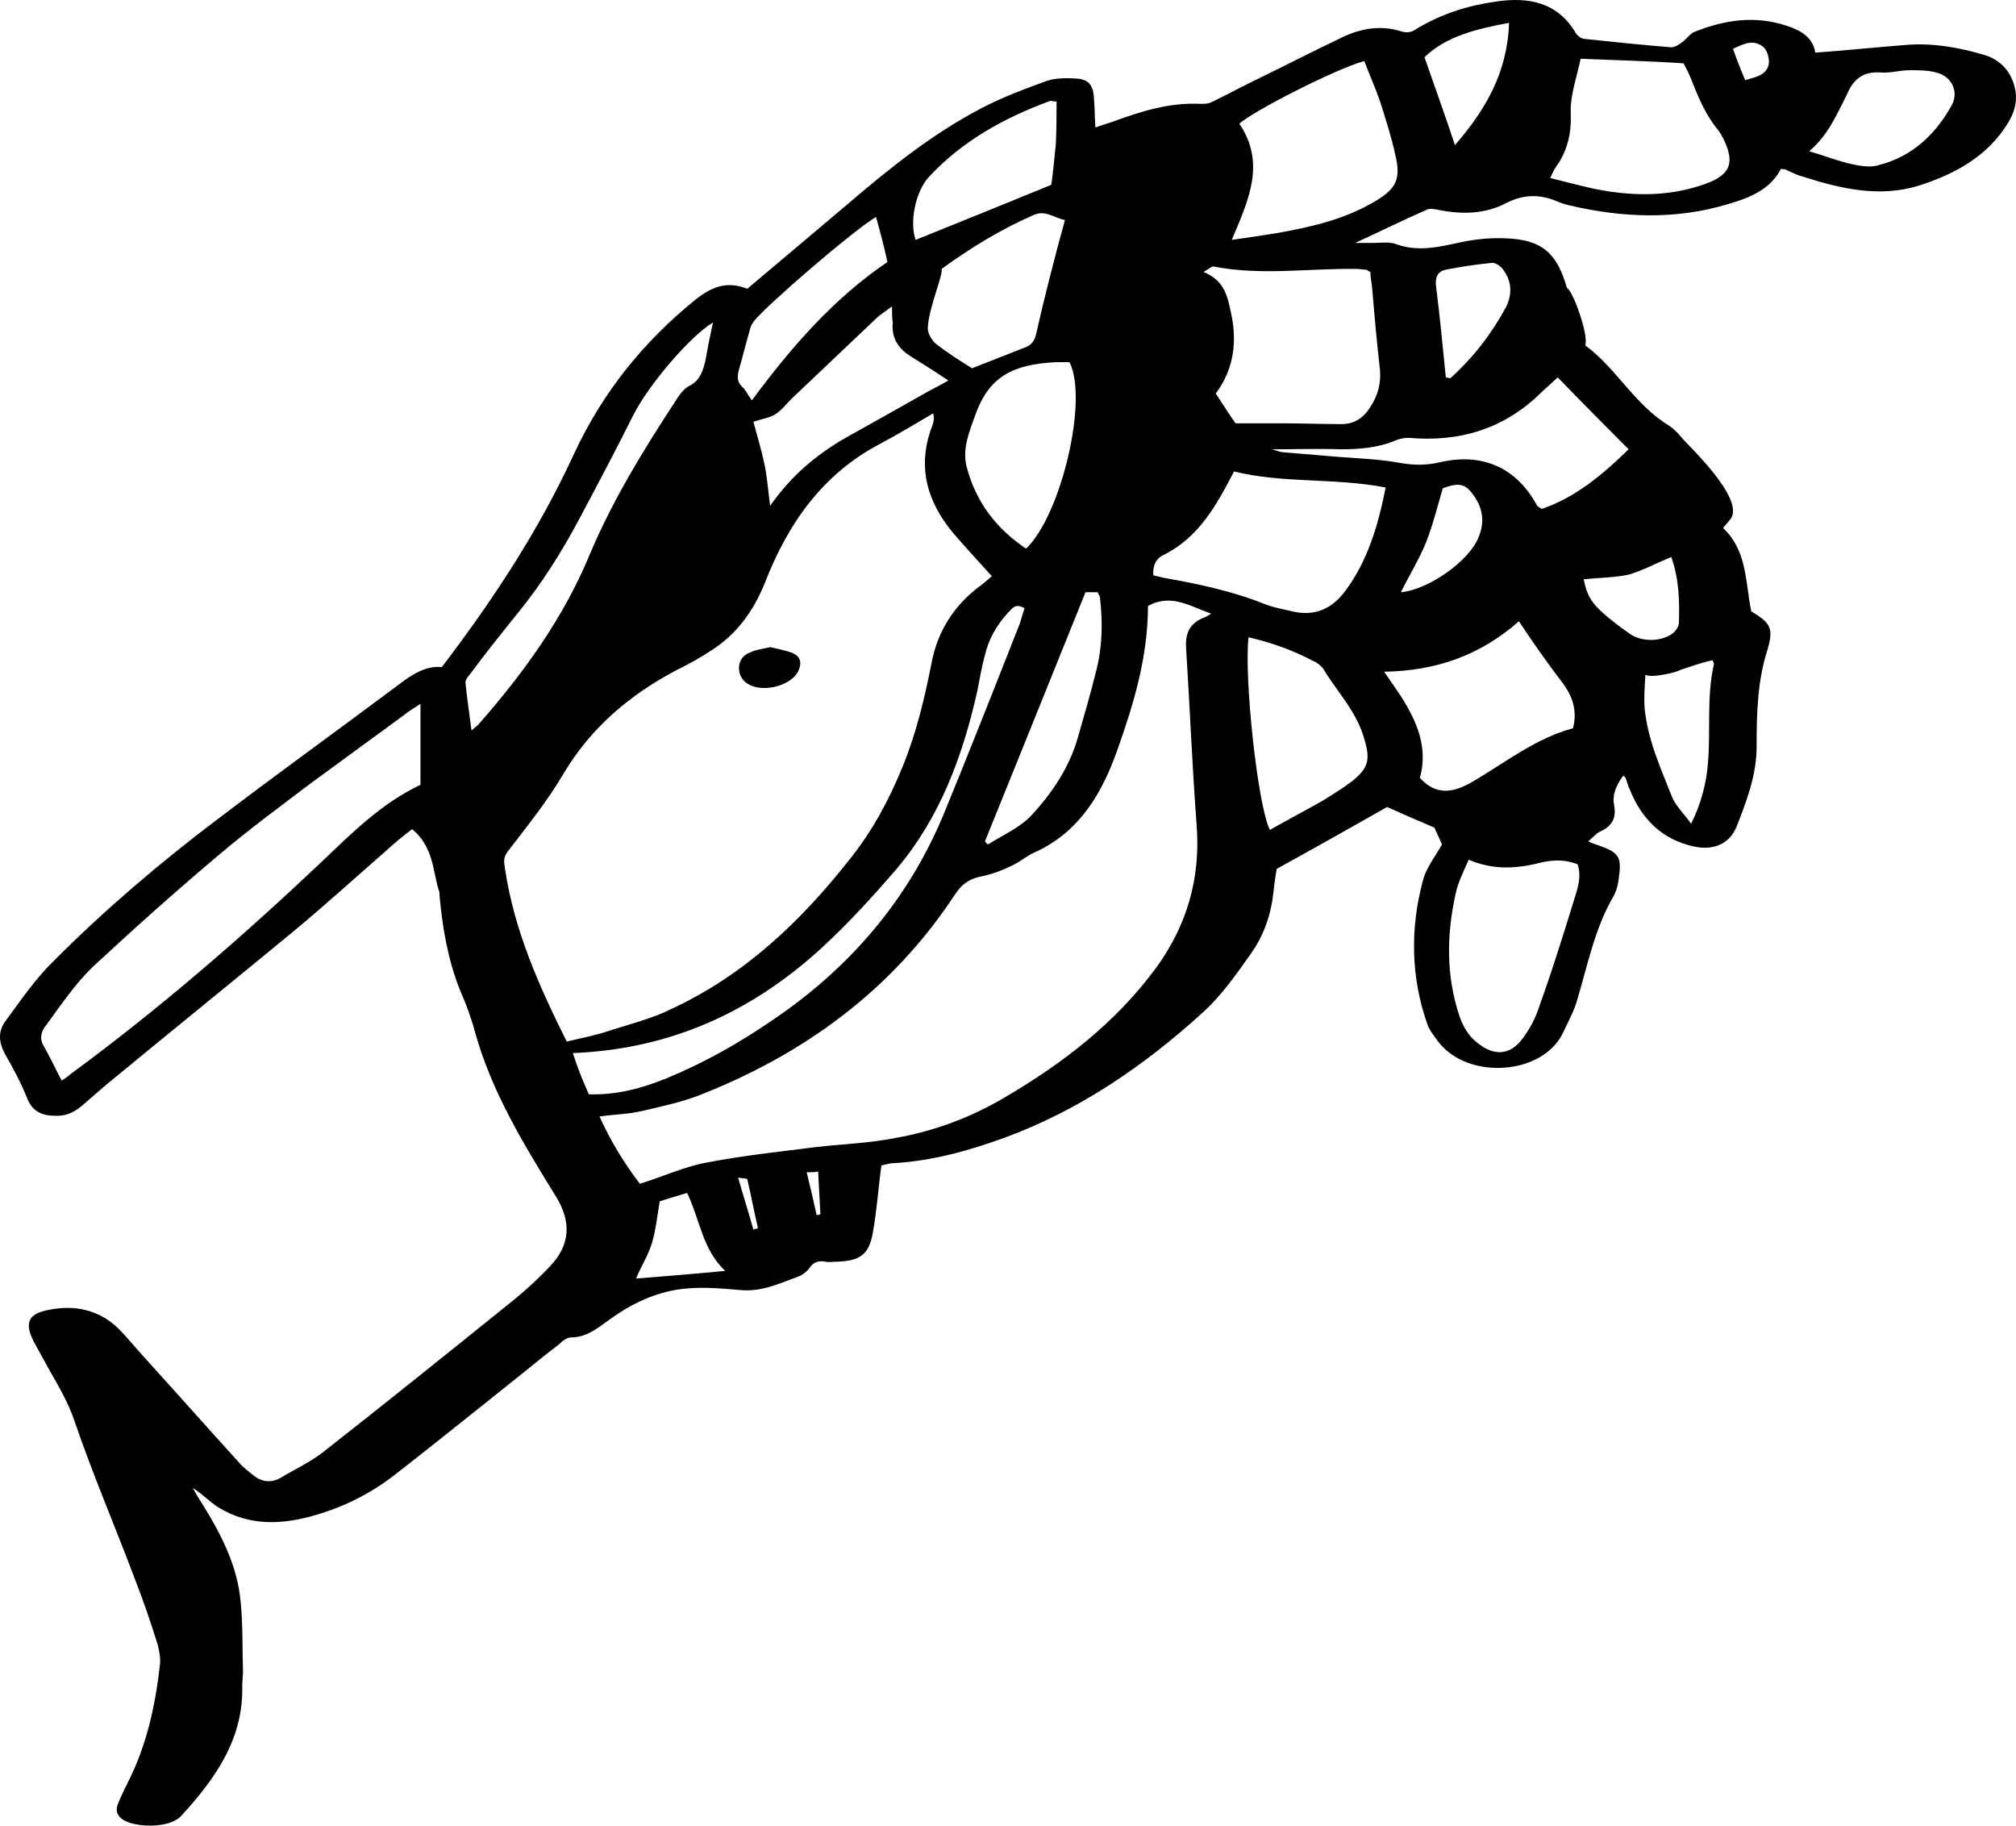<?xml version="1.0" encoding="UTF-8"?> <svg xmlns="http://www.w3.org/2000/svg" width="592" height="536" viewBox="0 0 592 536" fill="none"><path d="M121.017 243.436C118.333 245.456 115.648 247.7 113.188 249.944C104.24 257.797 95.292 265.875 86.121 273.505C68.673 287.866 51.225 302.003 33.777 316.364C30.646 318.832 27.738 321.525 24.83 323.993C22.369 326.237 19.685 327.808 16.106 327.583C12.527 327.583 9.619 326.461 8.053 322.647C6.263 318.159 4.026 313.895 1.566 309.632C-0.447 306.042 -0.671 302.676 1.79 299.534C6.263 293.476 10.514 287.193 15.882 282.032C30.869 266.997 47.199 253.085 64.199 240.295C81.871 226.831 99.99 213.817 117.661 200.577C121.464 197.66 125.491 195.416 129.741 195.865C144.952 175.894 158.373 155.475 168.663 133.036C176.939 115.309 188.795 100.499 204.006 88.157C208.704 84.343 213.401 82.323 219.441 84.791C229.283 76.489 239.125 68.186 248.968 59.884C261.047 49.562 273.574 39.464 287.666 32.059C293.93 28.693 300.641 26.225 307.351 23.757C310.036 22.859 313.391 22.859 316.299 23.084C319.654 23.308 320.996 25.103 321.22 28.469C321.444 31.162 321.444 34.079 321.667 37.445C323.457 36.772 325.023 36.323 326.365 35.874C334.865 32.733 343.365 30.04 352.537 30.489C353.655 30.489 354.774 30.488 355.668 30.04C360.366 27.796 364.84 25.328 369.537 23.084C377.814 19.045 386.09 14.781 394.591 10.742C399.959 8.274 405.552 7.376 411.367 9.171C413.381 9.845 414.723 9.396 416.289 8.274C423.447 4.01 431.276 1.542 439.552 0.42C448.947 -0.926 457.448 0.644 462.816 9.844C463.264 10.518 464.382 11.415 465.277 11.415C473.777 12.313 482.277 13.21 490.778 13.884C491.896 13.884 493.238 12.986 494.357 12.088C495.475 11.191 496.37 9.845 497.488 9.396C506.436 5.805 515.384 4.459 524.779 7.601C528.805 8.947 532.384 10.966 533.055 15.454C542.227 14.781 550.951 13.883 559.451 13.21C567.504 12.537 575.109 13.884 582.715 16.128C587.859 17.698 590.991 21.513 591.886 26.898C592.333 30.264 591.439 33.181 589.649 36.098C583.609 45.972 573.991 51.133 563.477 54.498C551.845 58.089 540.437 55.396 529.253 51.806C527.463 51.357 525.897 50.459 524.331 49.786C524.108 49.562 523.66 49.786 522.989 49.562C519.857 55.62 513.818 58.089 507.555 59.884C492.12 64.596 476.462 63.923 461.027 60.333C459.908 60.108 458.566 59.659 457.448 59.211C452.303 56.967 447.382 56.967 442.237 59.66C436.197 62.801 429.486 63.025 422.776 61.679C421.434 61.455 419.868 61.006 418.749 61.679C412.039 64.596 405.328 67.962 397.946 71.328C399.959 71.328 401.749 71.328 403.315 71.328C405.551 71.328 408.236 70.879 410.249 71.777C416.736 74.02 422.776 72.45 429.039 71.103C433.289 70.206 437.987 69.757 442.46 69.981C452.75 70.43 457.224 74.245 460.132 84.567C461.698 85.016 466.619 98.255 465.501 101.396C474.672 108.128 480.041 118.899 490.107 124.957C491.449 125.855 492.567 126.977 493.686 128.323C495.475 130.567 512.476 146.275 508.226 152.333C507.554 153.231 506.66 154.128 505.989 155.026C513.147 161.758 512.476 170.958 514.265 179.485C519.858 182.851 520.976 184.421 518.963 190.929C516.055 200.129 515.831 209.553 515.831 219.202C515.831 227.504 512.923 235.134 510.015 242.539C508.002 247.7 503.304 249.719 497.712 248.597C488.093 246.578 482.054 240.519 478.475 231.543C478.027 230.646 477.804 229.524 477.356 228.402C477.356 228.178 477.133 228.178 476.685 227.729C474.672 230.422 473.33 233.339 474.001 236.48C474.672 240.295 473.33 242.539 469.974 244.109C468.856 244.558 467.961 245.68 466.395 247.027C467.738 247.7 468.632 247.924 469.303 248.149C475.567 250.392 476.238 251.514 475.343 258.022C475.119 259.817 474.672 261.612 473.777 263.183C468.185 272.832 466.172 283.602 463.04 293.924C462.145 297.066 460.356 300.207 459.014 303.124C453.198 315.69 431.052 317.261 422.328 305.817C421.21 304.246 419.868 302.676 419.197 300.881C414.275 286.968 414.052 272.607 417.854 258.47C418.749 254.88 421.433 251.514 423.447 247.924C422.776 246.353 421.881 244.558 421.21 242.988C416.512 240.968 412.262 239.173 407.341 236.929C397.051 242.763 386.314 248.822 374.906 255.105C374.682 256.675 374.235 258.919 374.011 261.388C373.34 268.119 371.327 274.402 367.3 280.012C363.05 286.071 358.8 292.129 353.431 297.066C336.207 312.773 316.97 326.012 294.824 334.09C284.311 337.905 273.798 340.822 262.613 341.495C261.271 341.495 259.929 341.944 258.81 342.169C257.916 348.9 257.468 355.408 256.35 361.691C255.231 368.422 252.547 370.218 245.612 370.442C244.494 370.442 243.376 370.666 242.481 370.442C240.244 369.993 238.678 370.666 237.56 372.462C236.889 373.359 235.77 374.257 234.652 374.705C229.059 376.725 223.691 379.418 217.204 378.745C212.059 378.296 206.914 377.847 201.769 378.296C193.045 378.969 185.216 382.783 178.282 387.945C175.15 390.188 172.018 392.657 167.768 392.657C166.426 392.657 165.084 393.779 164.189 394.676C159.715 398.042 155.465 401.632 151.215 404.998C139.359 414.423 127.727 423.847 115.872 433.047C108.937 438.433 101.332 442.247 93.055 444.716C83.213 447.633 73.371 448.306 63.976 442.472C61.515 440.901 59.502 438.657 56.594 436.862C57.489 438.433 58.383 440.003 59.278 441.35C64.87 450.325 69.792 459.75 70.686 470.521C71.358 477.252 71.134 484.209 71.357 490.94C71.357 492.287 71.134 493.409 71.134 494.755C71.581 510.462 63.304 522.131 53.238 533.126C49.659 536.941 40.041 536.492 36.462 534.472C34.448 533.35 33.777 531.555 34.672 529.536C35.567 527.292 36.685 525.048 37.804 522.804C43.172 512.033 45.633 500.589 46.975 488.696C47.199 486.901 46.751 484.657 46.304 482.862C44.291 476.355 42.054 469.848 39.593 463.565C33.777 448.082 27.29 433.047 21.922 417.34C20.132 411.955 17.224 407.018 14.54 402.306C12.974 399.389 11.408 396.696 9.842 393.779C7.158 388.393 8.277 385.701 14.316 384.579C21.922 383.008 29.08 384.579 34.672 389.964C37.58 392.881 40.041 396.023 42.949 399.164C52.12 409.262 61.068 419.359 70.239 429.457C71.357 430.803 72.923 431.925 74.265 433.047C76.726 435.067 79.41 435.516 82.318 433.945C86.345 431.476 90.818 429.457 94.621 426.54C112.964 412.179 131.083 397.593 149.202 383.008C153.452 379.642 157.702 375.827 161.505 371.788C167.544 365.505 167.768 358.549 163.294 351.369C153.899 336.11 144.504 320.851 139.583 303.349C138.465 299.085 136.899 294.822 135.109 290.783C131.53 281.807 129.964 272.607 129.07 262.958C129.07 262.51 129.07 261.836 128.846 261.388C127.056 255.553 127.28 248.597 121.017 243.436ZM166.426 305.817C170.9 304.695 174.926 304.022 178.729 302.676C184.992 300.656 191.479 299.085 197.295 296.168C218.546 286.295 235.099 270.588 249.415 252.412C256.126 244.11 261.047 234.909 265.074 225.036C269.1 215.163 271.561 204.841 273.574 194.519C275.363 185.319 280.061 177.914 287.443 172.304C288.785 171.407 289.903 170.285 291.245 169.163C287.219 164.675 283.416 160.636 279.614 156.148C272.455 147.397 269.548 137.748 273.127 126.753C273.574 125.182 274.692 123.611 274.021 121.367C268.653 124.509 263.508 127.65 258.363 130.343C241.362 139.319 231.296 153.904 224.586 171.182C221.23 179.485 216.309 186.216 208.927 190.929C205.572 193.173 202.216 194.968 198.637 196.763C184.992 203.943 173.584 213.592 165.531 227.056C160.834 235.134 154.794 242.539 148.978 250.168C147.636 251.963 148.083 253.534 148.307 255.105C150.991 273.28 158.373 289.661 166.426 305.817ZM337.102 177.914C337.102 192.499 333.076 206.187 328.378 219.426C323.904 232.441 317.194 244.334 303.548 250.392C301.535 251.29 299.746 252.861 297.509 253.983C294.825 255.329 291.917 256.451 289.009 257.124C285.206 257.797 282.745 259.144 280.508 262.51C261.942 290.783 235.994 309.632 204.901 321.749C199.532 323.768 193.94 324.89 188.348 326.237C184.545 327.134 180.519 327.134 176.045 327.808C179.4 335.212 183.426 341.72 187.9 347.554C195.058 345.31 201.322 342.393 207.809 341.271C218.322 339.252 229.059 338.13 239.573 336.783C247.402 335.886 255.231 335.661 263.06 334.09C274.469 332.071 285.206 328.032 295.048 322.198C312.272 312.1 327.707 300.207 339.563 284.051C348.51 271.71 352.537 258.022 351.418 242.539C350.076 225.036 349.405 207.534 348.287 190.031C348.063 185.543 349.629 182.851 353.655 181.28C354.326 181.055 354.997 180.607 355.668 180.158C349.629 178.138 344.037 174.099 337.102 177.914ZM18.119 317.261C19.461 316.364 20.132 315.915 20.58 315.466C46.528 296.393 70.91 275.3 94.398 253.085C103.345 244.558 112.069 235.807 123.477 230.422C123.477 222.568 123.477 215.163 123.477 206.636C121.464 207.982 119.898 208.88 118.556 210.002C109.385 216.734 100.437 223.241 91.266 229.973C82.094 236.929 72.923 243.661 64.199 251.066C51.673 261.612 39.37 272.607 27.29 283.827C22.145 288.763 17.895 295.046 13.645 300.881C12.303 302.451 11.408 304.695 12.75 306.939C14.54 310.081 16.106 313.446 18.119 317.261ZM357.011 115.533C359.248 118.899 361.037 121.816 362.827 124.284C367.524 124.284 372.222 124.284 376.695 124.284C382.288 124.284 387.88 124.509 393.248 124.509C397.275 124.733 400.183 122.938 402.196 119.796C404.657 116.206 405.775 112.167 405.104 107.455C404.209 99.601 403.538 91.748 402.867 83.894C402.644 82.547 402.42 81.201 402.42 79.855C401.749 79.63 401.525 79.182 401.078 79.182C400.183 79.182 399.288 78.957 398.393 78.957C384.525 78.733 370.432 80.977 356.563 78.284C355.892 78.06 354.997 78.957 353.431 79.855C359.024 82.099 360.366 86.362 361.261 90.85C363.498 100.05 362.379 108.352 357.011 115.533ZM406.894 143.133C391.906 140.216 376.919 142.011 362.379 138.421C357.234 148.294 352.089 157.719 341.8 162.88C339.339 164.002 338.444 166.246 338.668 168.938C339.786 169.163 340.681 169.387 341.576 169.611C351.642 171.407 361.484 173.426 371.103 177.241C373.787 178.363 376.695 178.812 379.38 179.485C386.09 181.055 391.235 178.811 395.262 173.202C401.525 164.675 404.657 154.577 406.894 143.133ZM361.708 70.43C366.629 69.757 370.879 69.084 375.13 68.411C385.196 66.616 395.038 64.372 403.986 58.986C410.025 55.396 411.367 52.479 409.802 45.747C408.683 40.586 407.117 35.65 405.551 30.713C404.209 26.45 402.196 22.186 400.63 17.923C392.354 20.166 367.748 32.733 363.945 36.323C371.774 47.991 366.629 58.762 361.708 70.43ZM464.158 17.25C463.04 22.635 461.027 28.02 461.25 33.181C461.474 39.016 460.356 44.176 457 48.889C456.329 49.786 455.882 50.908 455.211 52.255C459.685 53.377 463.935 54.498 467.961 55.396C478.922 57.64 489.883 57.864 500.62 54.05C508.226 51.357 509.568 47.767 505.989 40.586C505.541 39.689 505.094 39.015 504.647 38.342C501.068 34.079 498.831 28.918 496.817 23.757C496.146 21.962 495.251 20.167 494.357 18.596C484.514 17.923 474.672 17.698 464.158 17.25ZM431.276 252.412C429.71 256.002 428.144 259.144 427.473 262.285C424.789 274.402 424.565 286.295 428.592 298.412C429.71 301.554 431.276 304.246 433.96 306.266C438.658 310.081 443.355 309.856 446.934 305.144C449.171 302.227 450.961 298.861 452.079 295.271C455.658 285.398 458.79 275.3 461.922 265.202C463.04 261.388 464.606 257.797 463.264 253.758C459.908 252.412 456.777 252.412 453.198 253.085C446.263 254.88 439.105 255.778 431.276 252.412ZM406.446 197.212C408.459 200.129 410.025 202.373 411.367 204.392C416.065 211.797 419.42 219.426 416.96 228.402C421.657 233.563 426.578 232.89 432.394 229.524C442.013 223.914 450.961 216.734 461.922 213.817C463.264 208.431 461.698 204.168 458.566 200.129C454.987 195.416 451.632 190.704 448.276 185.768C447.605 184.646 446.711 183.524 446.04 182.402C434.855 192.275 421.881 196.987 406.446 197.212ZM172.913 321.3C181.19 321.525 188.571 319.505 195.729 316.588C206.69 312.1 216.98 306.266 226.823 299.534C249.415 284.276 266.64 264.305 277.153 238.949C284.535 220.997 291.693 202.821 298.851 184.646C299.746 182.626 300.193 180.382 300.864 178.587C298.18 177.016 297.285 178.587 296.167 179.709C292.811 183.299 290.351 187.563 289.232 192.275C288.337 195.641 287.666 199.231 286.995 202.821C282.745 221.895 276.034 240.07 263.284 255.105C256.35 263.183 248.968 271.261 241.139 278.441C220.783 297.066 196.848 308.061 168.216 309.183C169.558 313.447 171.123 317.261 172.913 321.3ZM366.629 187.114C365.287 199.007 369.314 236.48 372.893 243.661C378.038 240.744 383.182 238.051 388.327 235.134C391.235 233.339 394.143 231.544 396.828 229.524C401.972 225.485 402.42 223.017 400.63 216.958C398.393 208.88 392.577 203.046 388.551 196.314C387.88 195.417 386.761 194.519 385.643 194.07C379.603 190.929 373.564 188.685 366.629 187.114ZM314.062 106.333C312.72 106.333 311.378 106.333 310.036 106.333C297.285 107.006 290.351 110.596 286.324 122.04C284.535 126.977 282.522 131.914 283.864 137.075C286.548 147.397 292.588 155.25 301.312 161.085C311.601 151.211 319.654 117.328 314.062 106.333ZM373.564 131.914C375.13 132.362 376.024 132.811 377.143 132.811C382.511 133.26 387.88 133.709 393.248 134.158C399.288 134.606 405.328 134.831 411.367 135.953C415.394 136.626 418.973 136.626 422.776 135.728C435.302 132.811 445.368 137.299 451.408 148.519C451.632 148.743 452.079 148.967 452.75 149.416C462.593 146.05 470.422 139.543 478.251 131.914C471.093 124.733 464.382 118.001 457.448 110.821C456.106 111.943 454.54 113.514 452.974 114.86C442.013 125.855 428.815 129.894 413.604 128.548C412.486 128.548 411.144 128.772 410.025 129.221C404.88 131.465 399.288 131.914 393.696 131.914C387.209 131.689 380.722 131.914 373.564 131.914ZM261.942 89.952C259.929 91.523 258.363 92.421 257.244 93.543C248.968 101.396 240.691 109.25 232.415 117.104C230.849 118.675 229.507 120.47 227.717 121.592C225.928 122.714 223.915 122.938 221.23 123.836C222.349 127.875 223.467 131.689 224.362 135.728C225.257 139.543 225.48 143.582 226.152 148.519C232.415 139.543 239.797 133.484 248.297 128.548C256.35 124.06 264.403 119.572 272.679 114.86C274.469 113.962 276.034 113.065 278.495 111.718C274.469 109.026 270.89 106.782 267.311 104.538C263.731 102.294 261.718 99.152 262.166 94.665C261.942 93.543 261.942 92.196 261.942 89.952ZM312.72 64.596C309.364 63.923 307.127 61.679 303.772 63.025C293.93 67.289 285.206 72.674 276.482 78.957C277.153 80.303 272.455 91.074 272.455 96.46C272.455 98.03 273.798 100.274 275.14 101.172C278.271 103.64 281.851 105.884 285.43 108.128C290.574 106.109 295.719 104.089 300.864 102.069C302.877 101.396 303.772 100.05 304.22 98.255C306.68 87.26 309.588 76.04 312.72 64.596ZM209.375 94.665C202.664 98.704 190.361 113.065 185.887 122.04C180.742 132.362 175.374 142.46 170.005 152.558C164.86 162.207 159.044 171.406 152.11 179.933C147.412 185.768 142.715 191.602 138.241 197.66C137.57 198.558 136.675 199.456 136.675 200.353C137.123 204.841 137.794 209.329 138.465 214.49C139.583 213.368 140.254 213.143 140.702 212.47C153.899 197.436 165.531 181.28 173.137 162.88C179.847 146.948 188.795 132.362 198.19 118.001C199.309 116.206 200.651 114.187 202.44 113.289C205.572 111.718 206.467 108.801 207.138 105.884C207.809 102.07 208.48 98.704 209.375 94.665ZM310.259 29.815C309.364 29.815 308.917 29.591 308.47 29.591C295.048 34.528 282.745 41.259 272.903 51.806C268.653 56.294 267.087 65.494 268.876 70.43C282.298 65.045 295.496 59.66 308.693 54.274C308.917 53.601 310.036 42.83 310.036 42.381C310.259 38.118 310.259 34.079 310.259 29.815ZM289.232 247.027C289.456 247.251 289.68 247.7 290.127 247.924C294.377 245.231 299.522 242.987 302.877 239.397C308.917 232.89 314.062 225.261 316.523 216.509C318.312 210.226 320.102 204.168 321.667 197.885C323.681 190.48 323.904 183.075 323.01 175.446C323.01 174.997 322.562 174.548 322.339 173.875C320.996 173.875 319.654 173.875 318.759 173.875C308.693 198.782 299.075 222.792 289.232 247.027ZM531.266 44.401C535.74 45.747 539.319 47.093 542.898 47.991C545.806 48.664 549.161 49.337 551.845 48.44C561.464 45.972 568.398 39.464 573.096 30.937C575.333 26.898 573.096 22.41 568.622 21.288C566.161 20.615 563.477 20.615 560.793 20.615C557.885 20.615 554.977 21.513 552.293 21.288C546.924 20.84 544.016 23.532 542.227 28.02C539.319 33.63 536.858 39.689 531.266 44.401ZM257.244 63.699C250.757 67.513 225.48 89.279 221.454 94.216C220.783 95.113 220.336 96.011 220.112 97.133C218.993 100.948 218.099 104.762 216.98 108.577C216.533 110.372 216.309 111.943 217.875 113.513C218.993 114.411 219.441 115.757 220.783 117.553C232.415 101.845 244.941 87.484 260.6 76.938C259.481 71.777 258.363 67.737 257.244 63.699ZM493.238 196.763C493.015 197.212 484.962 199.231 483.172 198.109C482.948 201.924 482.725 204.841 482.949 207.982C483.843 217.182 487.646 225.485 491.001 234.012C492.12 236.705 494.58 238.948 496.594 241.866C499.502 236.031 501.067 229.973 501.515 224.363C502.41 214.49 501.067 204.616 503.304 194.968C503.304 194.743 503.081 194.294 502.857 193.846C499.725 194.519 496.594 195.641 493.238 196.763ZM427.249 42.606C436.197 32.284 442.684 21.288 443.132 6.703C433.737 8.498 424.789 10.518 418.302 16.801C421.434 25.776 424.341 33.854 427.249 42.606ZM424.565 110.821C425.013 110.821 425.46 111.045 425.907 111.045C432.618 104.987 437.987 98.031 442.237 90.177C444.026 86.587 444.026 82.772 441.566 79.406C440.895 78.284 439.329 77.162 438.21 77.162C433.737 77.611 429.039 78.284 424.565 79.182C422.328 79.63 421.434 81.201 421.657 83.669C422.776 92.645 423.67 101.621 424.565 110.821ZM465.053 170.06C465.948 174.548 467.066 176.568 470.422 179.709C472.882 181.953 475.567 183.972 478.475 185.992C482.054 188.685 488.541 188.46 491.672 185.543C492.343 184.87 493.015 183.748 493.015 182.851C493.238 176.343 493.015 169.836 490.778 163.553C486.304 165.348 482.277 167.592 478.251 168.714C474.001 169.611 469.527 169.611 465.053 170.06ZM423.67 143.358C422.105 148.743 420.762 154.128 418.749 159.289C416.736 164.226 413.828 168.938 411.367 173.875C419.42 173.202 431.5 164.675 434.184 157.719C435.973 153.455 435.526 149.416 432.842 145.601C430.381 142.011 428.592 141.562 423.67 143.358ZM193.716 352.715C193.045 356.754 192.598 361.018 191.479 364.832C190.361 368.647 188.124 372.013 186.782 375.379C195.282 374.705 203.782 374.032 212.954 373.135C206.243 366.852 205.572 358.1 201.769 350.247C198.861 351.144 196.401 351.817 193.716 352.715ZM508.897 14.332C510.015 17.474 511.134 20.391 512.476 23.532C515.384 22.635 518.739 22.186 519.41 18.82C519.634 17.249 518.963 14.557 517.621 13.659C514.713 11.415 511.805 12.986 508.897 14.332ZM221.23 361.018C221.678 360.793 222.125 360.793 222.572 360.569C221.454 355.856 220.559 350.92 219.441 346.208C219.441 345.983 218.099 345.983 216.756 345.759C218.322 351.369 219.888 356.081 221.23 361.018ZM236.889 344.188C238.007 348.676 238.902 352.715 239.797 356.754C240.244 356.754 240.691 356.53 240.915 356.53C240.691 352.491 240.468 348.227 240.244 343.964C239.126 344.188 238.231 344.188 236.889 344.188Z" fill="black"></path><path d="M226.215 190C228.257 190.472 230.526 190.944 232.569 191.652C234.838 192.595 235.519 194.247 234.611 196.607C232.569 201.798 222.357 203.921 218.5 199.91C216.004 197.314 216.684 192.831 220.088 191.652C221.904 190.708 224.173 190.472 226.215 190Z" fill="black"></path></svg> 